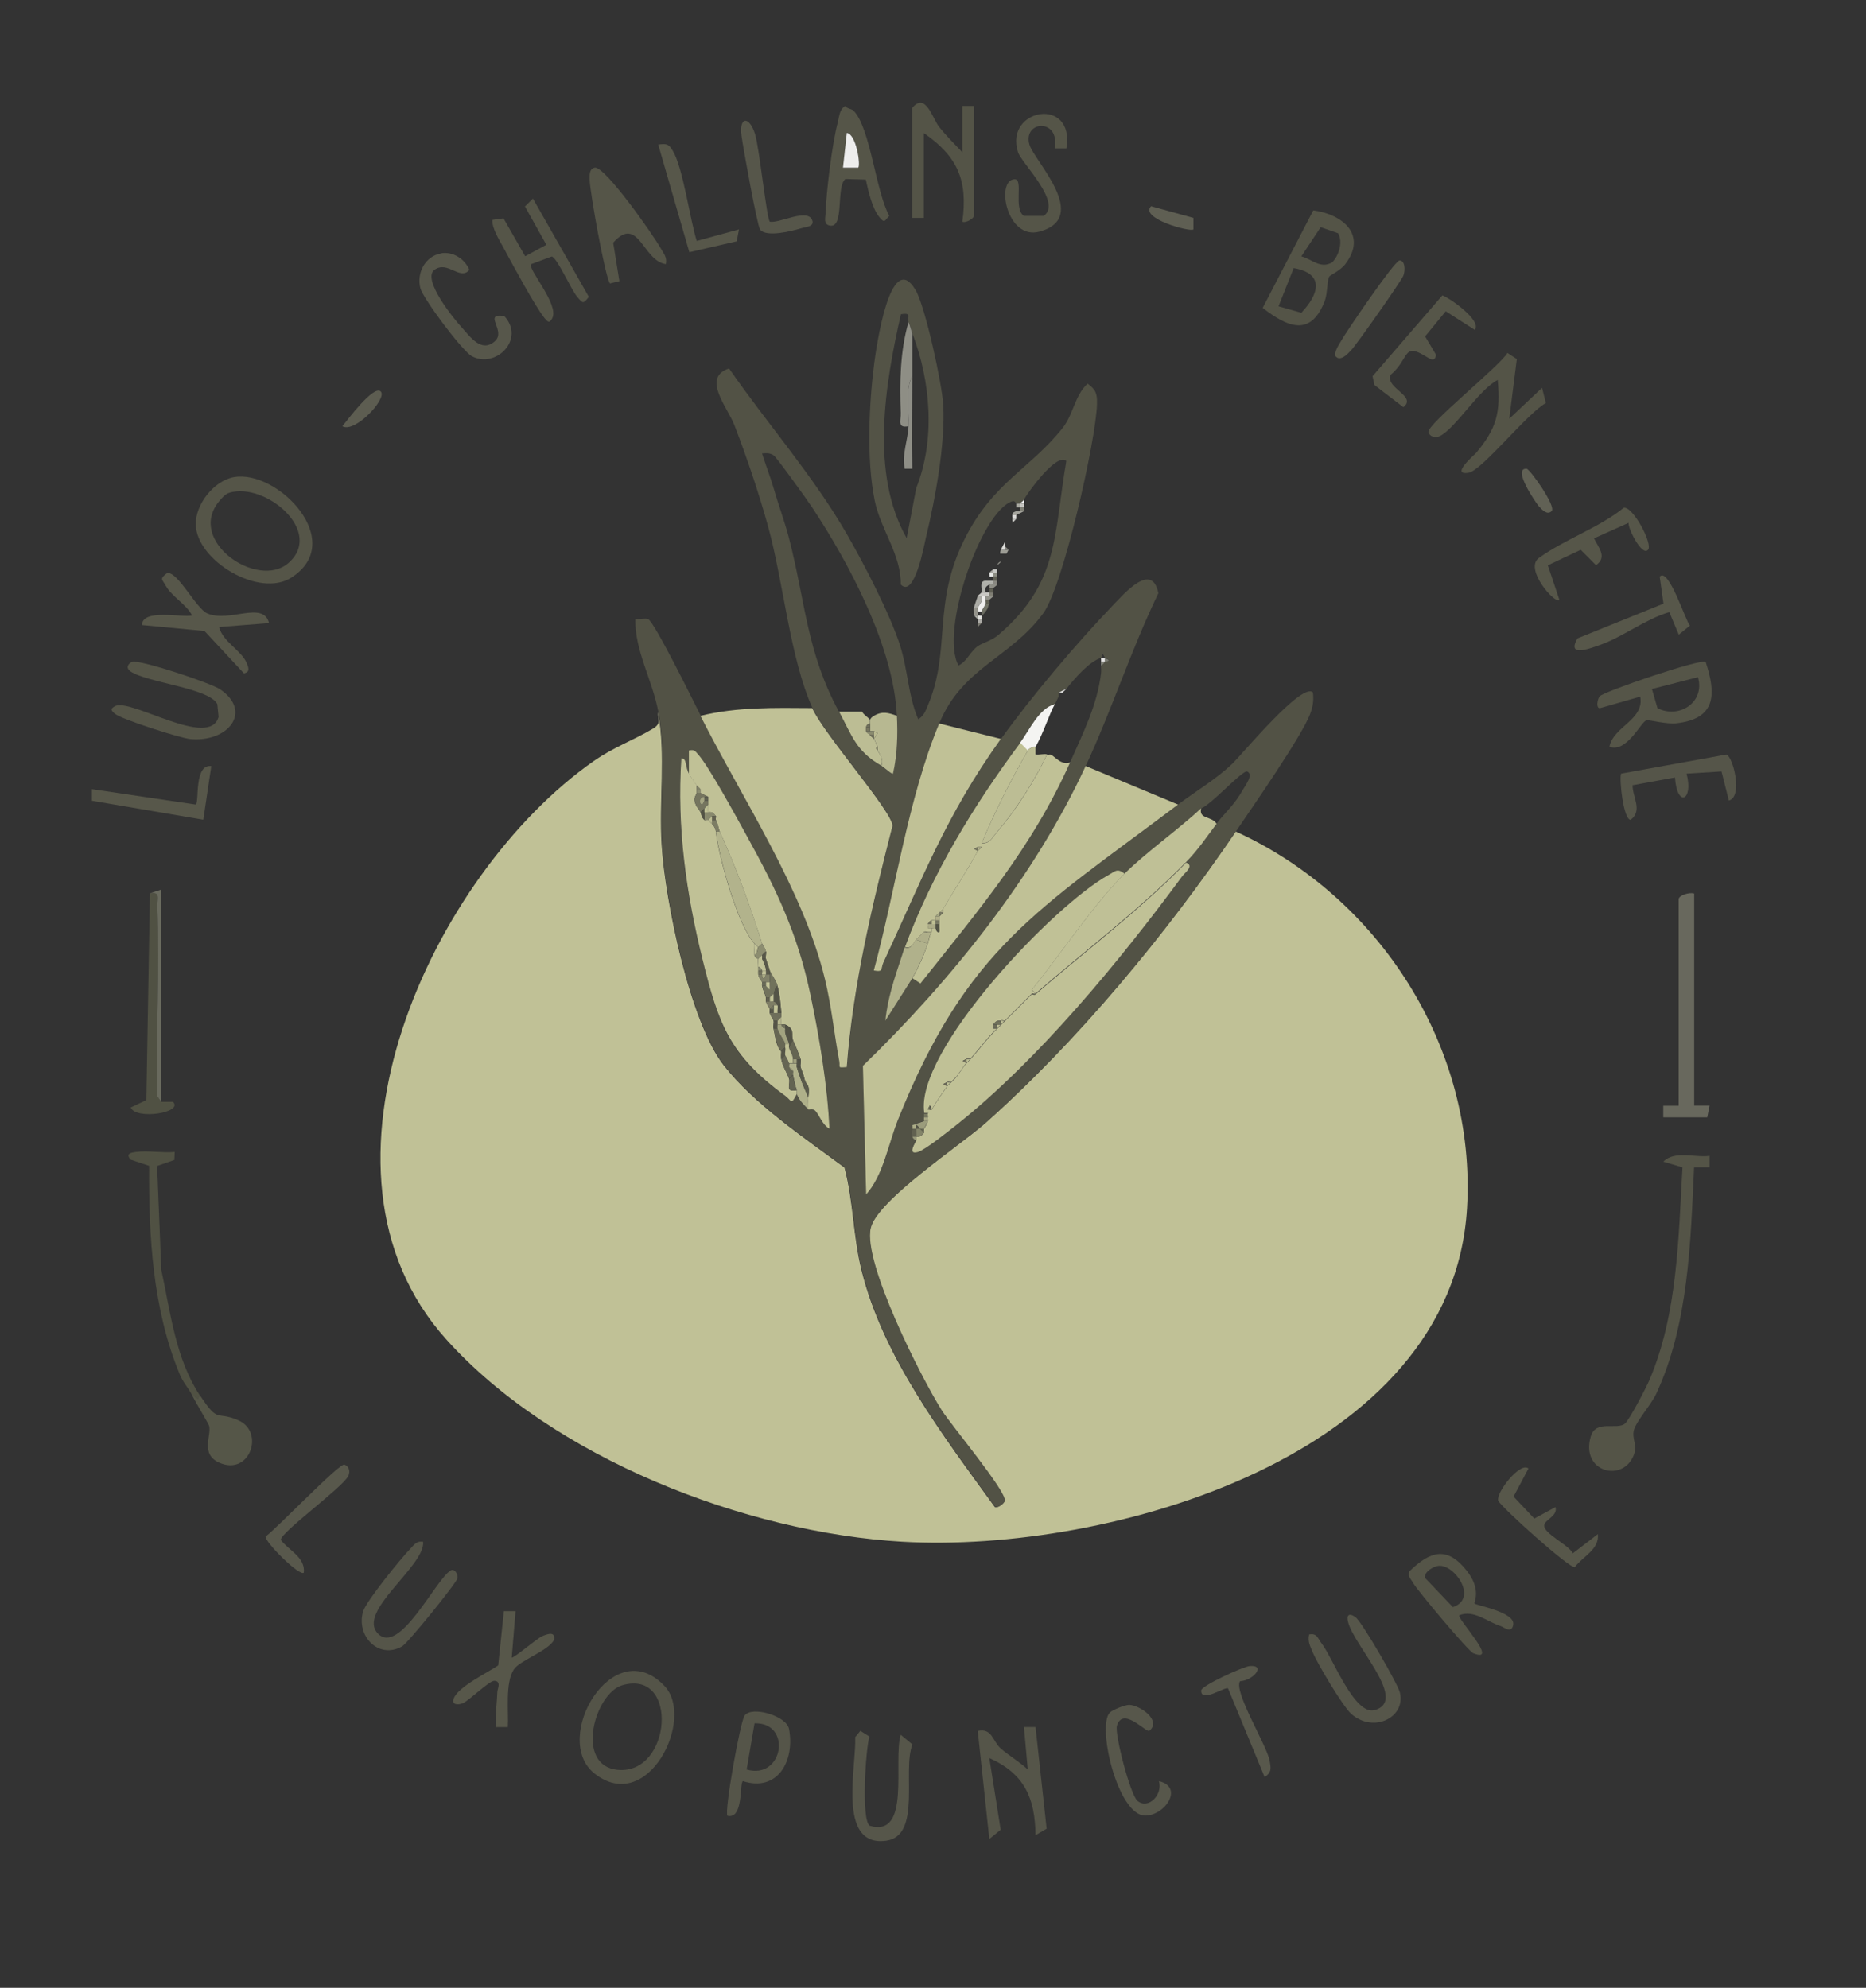 <?xml version="1.0" encoding="UTF-8"?>
<svg xmlns="http://www.w3.org/2000/svg" id="Calque_1" version="1.1" viewBox="0 0 161.17 171.66">
  <rect x="0" y="0" width="161.17" height="171.66" fill="#333333" stroke="none"/>
  <defs>
    <style>
      .st0 {
        fill: #555648;
      }

      .st1 {
        fill: #696a5e;
      }

      .st2 {
        fill: #616050;
      }

      .st3 {
        fill: #656552;
      }

      .st4 {
        fill: #e4e4e2;
      }

      .st5 {
        fill: #7a7b71;
      }

      .st6 {
        fill: #6e6f5a;
      }

      .st7 {
        fill: #b9ba90;
      }

      .st8 {
        fill: #5d5d51;
      }

      .st9 {
        fill: #666654;
      }

      .st10 {
        fill: #c6c7c3;
      }

      .st11 {
        fill: #a4a582;
      }

      .st12 {
        fill: #82836a;
      }

      .st13 {
        fill: #525345;
      }

      .st14 {
        fill: #676754;
      }

      .st15 {
        fill: #a8a7a1;
      }

      .st16 {
        fill: #8c8d70;
      }

      .st17 {
        fill: #8e8e85;
      }

      .st18 {
        fill: #616155;
      }

      .st19 {
        fill: #bec095;
      }

      .st20 {
        fill: #7b7a71;
      }

      .st21 {
        fill: #a5a59e;
      }

      .st22 {
        fill: #9d9d95;
      }

      .st23 {
        fill: #838469;
      }

      .st24 {
        fill: #565748;
      }

      .st25 {
        fill: #73725d;
      }

      .st26 {
        fill: #adaca7;
      }

      .st27 {
        fill: #a9a9a2;
      }

      .st28 {
        fill: #808068;
      }

      .st29 {
        fill: #e7e8e6;
      }

      .st30 {
        fill: #505143;
      }

      .st31 {
        fill: #59594a;
      }

      .st32 {
        fill: #b2b38c;
      }

      .st33 {
        fill: #84856c;
      }

      .st34 {
        fill: #acac87;
      }

      .st35 {
        fill: #bbbd93;
      }

      .st36 {
        fill: #565648;
      }

      .st37 {
        fill: #58584c;
      }

      .st38 {
        fill: #636352;
      }

      .st39 {
        fill: #c0c196;
      }

      .st40 {
        fill: #686955;
      }

      .st41 {
        fill: #555548;
      }

      .st42 {
        fill: #bebf93;
      }

      .st43 {
        fill: #71725c;
      }

      .st44 {
        fill: #7c7c64;
      }

      .st45 {
        fill: #bbbc92;
      }

      .st46 {
        fill: #535346;
      }

      .st47 {
        fill: #afb08a;
      }

      .st48 {
        fill: #7e7d65;
      }

      .st49 {
        fill: #606151;
      }

      .st50 {
        fill: #797a62;
      }

      .st51 {
        fill: #8e8e86;
      }

      .st52 {
        fill: #b0b1ab;
      }

      .st53 {
        fill: #808177;
      }

      .st54 {
        fill: #74755f;
      }

      .st55 {
        fill: #61604f;
      }

      .st56 {
        fill: #ddddda;
      }

      .st57 {
        fill: #56564a;
      }

      .st58 {
        fill: #7c7d64;
      }

      .st59 {
        fill: #c0c197;
      }

      .st60 {
        fill: #b8b990;
      }

      .st61 {
        fill: #aaab86;
      }

      .st62 {
        fill: #bfc096;
      }

      .st63 {
        fill: #bdbe95;
      }

      .st64 {
        fill: #bbbc93;
      }

      .st65 {
        fill: #696a60;
      }

      .st66 {
        fill: #93928a;
      }

      .st67 {
        fill: #a3a581;
      }

      .st68 {
        fill: #555549;
      }

      .st69 {
        fill: #525246;
      }

      .st70 {
        fill: #bcbd94;
      }

      .st71 {
        fill: #93938b;
      }

      .st72 {
        fill: #535345;
      }

      .st73 {
        fill: #8b8c70;
      }

      .st74 {
        fill: #acad85;
      }

      .st75 {
        fill: #646552;
      }

      .st76 {
        fill: #a7a784;
      }

      .st77 {
        fill: #606054;
      }

      .st78 {
        fill: #c8c7c3;
      }

      .st79 {
        fill: #74755e;
      }

      .st80 {
        fill: #bbbd92;
      }

      .st81 {
        fill: #525245;
      }

      .st82 {
        fill: #58584b;
      }

      .st83 {
        fill: #787961;
      }

      .st84 {
        fill: #6f6f5a;
      }

      .st85 {
        fill: #57574a;
      }

      .st86 {
        fill: #77765f;
      }

      .st87 {
        fill: #575749;
      }

      .st88 {
        fill: #88896d;
      }

      .st89 {
        fill: #f4f4f2;
      }

      .st90 {
        fill: #aead88;
      }

      .st91 {
        fill: #eeeeed;
      }

      .st92 {
        fill: #a6a683;
      }

      .st93 {
        fill: #5b5b4c;
      }

      .st94 {
        fill: #545447;
      }

      .st95 {
        fill: #686756;
      }

      .st96 {
        fill: #7f7e74;
      }

      .st97 {
        fill: #68685d;
      }

      .st98 {
        fill: #6e6e5a;
      }

      .st99 {
        fill: #dbdad8;
      }

      .st100 {
        fill: #888780;
      }

      .st101 {
        fill: #8a8b6f;
      }

      .st102 {
        fill: #ababa5;
      }

      .st103 {
        fill: #5f5f53;
      }

      .st104 {
        fill: #707165;
      }

      .st105 {
        fill: #616150;
      }

      .st106 {
        fill: #555447;
      }

      .st107 {
        fill: #979879;
      }

      .st108 {
        fill: #ededec;
      }

      .st109 {
        fill: #6b6c58;
      }

      .st110 {
        fill: #aeae89;
      }

      .st111 {
        fill: #545448;
      }

      .st112 {
        fill: #bfc095;
      }

      .st113 {
        fill: #696a57;
      }

      .st114 {
        fill: #666854;
      }

      .st115 {
        fill: #9d9d7c;
      }

      .st116 {
        fill: #7f7f75;
      }

      .st117 {
        fill: #75755f;
      }

      .st118 {
        fill: #aaaba4;
      }

      .st119 {
        fill: #ededed;
      }

      .st120 {
        fill: #b7b891;
      }

      .st121 {
        fill: #f0f0ee;
      }

      .st122 {
        fill: #5e5e53;
      }

      .st123 {
        fill: #c0c097;
      }

      .st124 {
        fill: #c4c4c0;
      }

      .st125 {
        fill: #a1a27f;
      }

      .st126 {
        fill: #b4b48d;
      }

      .st127 {
        fill: #babc92;
      }

      .st128 {
        fill: #767761;
      }

      .st129 {
        fill: #bcbb93;
      }

      .st130 {
        fill: #585849;
      }

      .st131 {
        fill: #b6b68e;
      }

      .st132 {
        fill: #b0b18b;
      }

      .st133 {
        fill: #c7c7c3;
      }

      .st134 {
        fill: #57574b;
      }

      .st135 {
        fill: #8b8c82;
      }

      .st136 {
        fill: #e0e0dd;
      }

      .st137 {
        fill: #bfc296;
      }

      .st138 {
        fill: #70715b;
      }

      .st139 {
        fill: #9b9c7c;
      }

      .st140 {
        fill: #565649;
      }
    </style>
  </defs>
  <path class="st39" d="M106.74,71.81c12.4,5.66,20.78,18.67,19.97,32.51-1.25,21.47-30.99,29.84-48.75,28.82-13.58-.78-30.22-7.23-39.43-17.49-13.13-14.62-1.17-40.19,12.74-49.92,1.76-1.23,3.47-1.81,5.15-2.82.71-.43.4-.76.41-1.43.7,3.75.07,7.67.32,11.51.3,4.79,2.44,15.24,5.34,18.98,2.63,3.38,7.02,6.32,10.45,8.86.77,2.89.73,5.87,1.47,8.86,1.85,7.5,7.06,14.3,11.52,20.46.29.1.78-.32.83-.51.2-.78-4.62-6.52-5.46-7.85-1.76-2.78-6.82-12.78-6.12-15.72.58-2.44,7.76-7.17,9.92-9.08,8.03-7.16,15.57-16.28,21.62-25.17Z"></path>
  <path class="st81" d="M81.13,62.48c-2.7,6.47-3.81,14.54-5.65,21.33.87.16.59-.17.82-.66,3.32-7.12,5.42-12.74,10.16-19.34,2.63-3.66,6.51-8.25,9.64-11.51.99-1.03,3.4-3.84,3.95-1.07-2.34,4.84-4.01,10.05-6.27,14.91-4.46,9.63-11.67,18.54-19.24,25.89l.28,11.11c1.47-1.62,1.92-4.36,2.74-6.42,5.93-14.87,12.14-18.16,24.2-27.25,1.51-1.14,3.23-2.14,4.66-3.5.8-.75,6.06-7.13,6.98-6.17.08.69,0,1.25-.26,1.91-.76,1.94-4.97,8-6.39,10.09-6.05,8.89-13.59,18.02-21.62,25.17-2.15,1.92-9.34,6.64-9.92,9.08-.7,2.94,4.36,12.94,6.12,15.72.84,1.33,5.66,7.07,5.46,7.85-.05.18-.54.6-.83.51-4.46-6.15-9.67-12.95-11.52-20.46-.74-2.99-.71-5.97-1.47-8.86-3.43-2.54-7.83-5.48-10.45-8.86-2.91-3.74-5.04-14.18-5.34-18.98-.24-3.85.38-7.76-.32-11.51-.52-2.77-2.02-5.21-1.99-8,.35.05.81-.1,1.1,0,.52.17,3.99,7.23,4.55,8.34,3.62,7.14,8.89,15.05,10.75,22.73.57,2.35.79,4.74,1.24,7.1.1.54-.22.57.65.5.54-7.08,2.2-14,3.95-20.84-.03-1.23-5.9-7.86-6.94-10.16-1.93-4.26-2.51-10.91-3.83-15.67-.78-2.84-1.85-6-2.91-8.75-.59-1.54-2.86-4.1-.46-4.89,3.32,4.79,7.33,9.33,10.24,14.42,1.45,2.53,3.64,6.75,4.52,9.47.7,2.18.7,4.36,1.58,6.41.49-.32.61-.68.82-1.17,2.05-4.82.35-8.79,3.21-14.45,2.47-4.88,5.62-5.99,8.44-9.54.94-1.19,1.04-2.8,2.16-3.83.74.55.83.89.81,1.77-.08,3.09-2.93,15.73-4.64,18.06-2.84,3.88-6.96,4.65-8.98,9.5ZM66.82,42.15c.41,1.45.96,2.9,1.33,4.33,1.43,5.54,1.51,9.8,4.32,15,1.12,2.07,1.45,3.41,3.66,4.67.25.14.91.76.99.67.38-1.65.41-3.32.34-5-.25-5.9-4.13-13.22-7.38-18.1-.39-.59-3.02-4.25-3.26-4.4-.33-.22-.64-.19-1-.16.31,1,.71,1.99,1,3ZM84.45,55.81c.38-.29,1.19-.46,1.82-1.01,5.24-4.51,4.72-8.57,5.83-14.99-.84-.74-3.28,2.66-3.66,3.33-.07.12-.29.22-.33.33-.11-.01-.22.02-.33,0-.02,0-.12-.26-.35-.18-2.7.87-6.28,11.26-4.64,14.18.76-.38.94-1.12,1.66-1.67ZM95.1,56.81c-1.04.33-2.28,1.78-2.99,2.67l-.67.33v.33c-.11.2-.19.42-.33.67-1.38.37-2.18,2.24-2.99,3.33-4.03,5.42-7.63,11.3-9.98,17.67-.02.06-.22.67-.3.92-.58,1.73-1.18,3.57-1.36,5.41l2.33-3.67.69.45c4.96-6.25,9.67-11.74,12.94-19.12,1.11-2.5,2.34-4.95,2.66-7.67.03-.22-.01-.45,0-.67.14-.09.25-.2.33-.33.02-.03.32-.01.33-.16l-.33-.17-.17-.32c-.08,0-.1.3-.16.32ZM59.5,66.81c-.36-.62-.16-1.31-.66-1.33-.4,6.02.38,11.53,1.82,17.34s2.32,8.3,7.16,11.82c.58.42.47.84.99-.16.24.62.57.9,1,1.33.04.04.4-.08.57.08.38.36.63,1.26,1.26,1.58-.17-3.73-.86-7.94-1.66-11.67-1.09-5.15-2.91-8.98-5.44-13.55-.82-1.47-3.34-6.11-4.23-7.09-.27-.3-.33-.46-.81-.35v2ZM103.75,69.81c-2.01,1.86-4.75,3.78-6.65,5.67-.63-.52-.84-.18-1.37.11-4.73,2.59-16.76,15.21-15.93,20.55.02.11-.01.22,0,.33v.33l-1,.33c-.01.11.02.22,0,.33-.03.17-.03.51,0,.67s.18.29.33.33c0,.1-.86,1.32.16,1,.65-.2,2.65-1.8,3.32-2.34,7.11-5.65,14.09-14.16,19.49-21.47.21-.29,1.1-.91.31-1.19,1.16-1.19,1.7-2.08,2.66-3.33.74-.96,1.58-1.66,2.26-2.9.2-.36.97-1.33.4-1.6-.39-.19-3.17,2.94-3.99,3.17Z"></path>
  <path class="st39" d="M70.15,61.15c1.04,2.29,6.91,8.92,6.94,10.16-1.75,6.85-3.42,13.77-3.95,20.84-.87.07-.55.04-.65-.5-.44-2.37-.67-4.75-1.24-7.1-1.86-7.68-7.13-15.58-10.75-22.73,3.15-.78,6.42-.69,9.65-.67Z"></path>
  <path class="st39" d="M101.75,69.48c-12.06,9.09-18.27,12.39-24.2,27.25-.82,2.06-1.27,4.8-2.74,6.42l-.28-11.11c7.57-7.34,14.78-16.26,19.24-25.89l7.98,3.33Z"></path>
  <path class="st46" d="M77.8,50.48c.04-2.58-1.74-4.75-2.25-7.25-.72-3.55-.5-8.28-.04-11.88.16-1.2,1.37-9.96,3.56-6.32.84,1.39,2.3,8.14,2.4,9.93.19,3.39-.7,8.18-1.51,11.52-.13.55-.97,5.22-2.16,4ZM78.47,27.81c-.16-.35.37-.85-.66-.67-1.36,6-2.67,13.77.5,19.33l.83-4.33c1.67-4.2,1.24-9.21-.33-13.33-.12-.32-.17-.64-.33-1Z"></path>
  <path class="st39" d="M86.45,63.81c-4.74,6.59-6.84,12.21-10.16,19.34-.23.5.05.83-.82.66,1.85-6.79,2.95-14.86,5.65-21.33l5.32,1.33Z"></path>
  <path class="st94" d="M147.66,99.81v1s-1.34,0-1.34,0c-.3,6.52-.48,13.56-3.27,19.56-.4.87-1.73,2.39-1.92,3.1-.22.8.35,1.31-.04,2.24-.97,2.35-4.6,1.39-3.69-1.67.44-1.48,2.28-.51,2.96-1.11.39-.35,1.84-3.12,2.12-3.79,2.42-5.7,2.49-12.24,2.84-18.33l-1.66-.49c1-.99,2.73-.33,3.99-.5Z"></path>
  <path class="st41" d="M20.17,41.21c3.79-.72,9.88,5.57,4.98,8.68-2.76,1.76-8.17-1.46-8.24-4.59-.04-1.74,1.55-3.76,3.26-4.09ZM19.82,42.55c-.37.11-.66.46-.91.76-2.8,3.43,3.34,7.6,5.98,5.33,3.15-2.71-1.95-7.02-5.08-6.09Z"></path>
  <path class="st97" d="M146.33,77.15v18.33h1.33s-.2,1.01-.2,1.01h-3.8s0-1,0-1h1.33v-17.83c0-.35.94-.63,1.33-.5Z"></path>
  <path class="st94" d="M114.81,23.89c-.2.34-.13,1.41-.39,2.11-1.22,3.14-3.23,2.24-5.36.59l4.37-8.42c2.54.33,4.67,2.12,2.78,4.62-.43.58-1.32.96-1.4,1.1ZM112.4,22.14c.91.24,1.66,1.12,2.67.51.58-.58.94-1.79.5-2.51l-1.5-.52-1.67,2.52ZM110.43,26.45l1.97.56c1.52-1.6,2.04-3.38-.66-3.86l-1.31,3.3Z"></path>
  <path class="st94" d="M130.37,36.15l2.82-2.66.33,1.32c-1.5.77-5.52,5.81-6.65,6.01-1.69.29.53-1.59.63-1.71,1.76-2.12,2.12-3.44,1.86-6.3-1.62.83-3.62,4.14-4.98,4.84-.45.23-.93.02-1-.34-.13-.66,6.13-5.67,6.82-6.83l.81.53-.65,5.13Z"></path>
  <path class="st94" d="M78.8,9.31c1.16-1.38,1.73.92,2.33,1.67s1.35,1.5,1.99,2.17v-4s1,0,1,0v9.5c0,.2-.69.64-1,.5.49-3.58-.41-5.64-3.33-7.66v7.33h-1v-9.5Z"></path>
  <path class="st111" d="M57.39,145.59c2.69,2.83-1.44,11.21-6.05,7.56-3.77-3,1.61-12.23,6.05-7.56ZM53.76,145.53c-2.41.7-4.13,6.96-.41,7.31,4.67.44,5.31-8.73.41-7.31Z"></path>
  <path class="st41" d="M147.32,57.16c.91,2.75.94,4.91-2.52,5.3-.93.1-2.3-.32-2.6-.25-.46.11-1.69,2.84-3.19,2.28.34-1.77,3.03-2.31,2.66-4.33l-3.49,1c-.32,0-.24-.71-.02-1.02.28-.4,8.78-3.29,9.15-2.98ZM146.66,58.48l-3.98,1.02.48,1.66c1.85.93,4.12-.48,3.5-2.67Z"></path>
  <path class="st41" d="M57.51,22.81c-2-.28-2.36-4.3-4.55-1.85l.54,3.32-.82.2c-.42-.59-1.72-7.86-1.75-8.94-.01-.39-.05-.96.43-1.06.87-.19,5.13,5.92,5.7,6.95.25.46.58.77.45,1.38Z"></path>
  <path class="st68" d="M89.44,149.14l.96,8.78-.96.56c-.04-3.23-.97-5.31-3.99-6.66l.98,6.19-.98.8-1-9.33c1.24-.28,1.28.89,1.98,1.51s1.63,1.15,2.34,1.82l-.33-3.67h1Z"></path>
  <path class="st41" d="M45.87,22.82c-.3.42,2.45,3.49,1.83,4.66-.25.47-.38.33-.66,0-.8-.98-2.84-4.76-3.56-6.1-.35-.65-1-1.66-.95-2.39l.96-.13,1.87,3.27,1.83-.99-1.85-3.31.69-.68,4.83,8.49c-.49.61-.51.59-1,0-.54-.63-1.72-3.35-2.2-3.49l-1.78.66Z"></path>
  <path class="st41" d="M11.45,57.15c.71-.17,6.78,1.83,7.58,2.39,2.82,1.94.64,4.6-2.61,4.28-.89-.09-5.91-1.7-6.48-2.17-.34-.28-.46-.43,0-.67,1.36-.71,8.16,3.74,8.94.93l-.11-1.1c-.68-1.39-6.1-1.86-7.5-2.83-.49-.34-.12-.76.18-.83Z"></path>
  <path class="st41" d="M127.37,138.48c.11.16,3.52.73,3.33,1.83-.14.8-.79.21-1.1.11-1.17-.38-2.31-1.43-3.56-.93-.22.28,3.54,4.21,1.21,3.28-.41-.16-4.87-5.46-5.22-6.11-.17-.32-.45-.47-.3-.96,1.8-1.76,3.27-2.21,4.97-.04,1.29,1.65.58,2.7.66,2.83ZM124.26,135.22c-.41.03-1.28.51-1.18,1.04l2.41,2.53c2.19-.75.17-3.69-1.23-3.57Z"></path>
  <path class="st41" d="M73.73,9.57c1.44,1.45,1.93,7.05,3.08,9.07-.4.39-.37.69-.82.16-.65-.75-1-2.31-1.21-3.29l-1.76-.05c-.84.65-.05,4.29-1.36,4.02-.55-.11-.37-.66-.36-.99.07-1.95.57-6.1,1.07-7.96.13-.5.12-1.05.62-1.37.19.24.57.23.75.41ZM74.14,14.48c.22-.21-.18-2.9-.99-3l-.33,3h1.33Z"></path>
  <path class="st85" d="M23.24,53.81l-4.32.34c.34,1.3,1.93,2.01,2.39,3.11.17.41.3.78-.24.89l-3.41-3.66-5.4-.51c.03-1.45,3.49-.62,4.33-.83-.53-1.01-1.71-1.58-2.27-2.56-.33-.59-.56-.59.11-1.1.94-.16,2.5,3.08,3.49,3.49,1.92.81,4.84-1.14,5.32.84Z"></path>
  <path class="st41" d="M92.1,12.81h-.99c.44-2.65-2.77-2.39-2.2-.33.39,1.39,5.33,6.3.88,7.52-2.84.78-3.81-4.44-2.17-4.52.83-.04-.13,2.53.82,3.17h1.7c1.65-1.15-1.9-4.54-2.21-5.5-1.22-3.79,4.93-4.87,4.18-.35Z"></path>
  <path class="st57" d="M113.07,141.15c.69-.15.76.36,1.07.76.99,1.26,2.83,6.25,4.59,5.77,3.14-.87-2.48-6.2-2.34-8.02.1-.37.44-.17.68-.01.54.37,3.65,5.74,3.84,6.51.53,2.15-2.27,3.55-4.2,1.85-.71-.63-2.94-4.36-3.33-5.33-.21-.52-.45-.89-.31-1.52Z"></path>
  <path class="st57" d="M77.8,149.81l1.01.84c-.9,2.19.83,7.91-2.29,8.31-4.28.56-2.51-6.54-2.66-8.94l.45-.55.78.49c-.32,1.1-.71,7.17.02,7.7,3.62,1.07,1.99-5.59,2.69-7.86Z"></path>
  <path class="st68" d="M36.55,133.15c.16,2.12-5.76,6.02-3.91,7.92s4.91-4.52,6.24-5.42c.36-.27.69.28.64.63-.05.38-4.28,5.6-4.78,5.89-2.05,1.18-4.02-.92-3.37-3.03.27-.88,3.22-4.51,4.01-5.33.35-.36.59-.78,1.17-.66Z"></path>
  <path class="st134" d="M38.12,21.87c1.03-.16,2.04.51,2.42,1.44-.81.95-1.85-.82-3-.02s1.66,4.25,2.36,5.01,1.66,2.19,2.83,1.18c1.05-.91-1.11-2.48.83-2.18,1.83,1.98-.71,4.55-2.79,3.47-.84-.44-4.22-4.98-4.46-5.87-.35-1.31.41-2.8,1.82-3.02Z"></path>
  <path class="st85" d="M44.53,139.14l-.33,4c.1.13,2.22-1.68,2.64-1.85s1.16-.47,1.01.35c-.62,1-2.95,1.74-3.47,2.53-.76,1.16-.44,3.62-.52,4.98h-1c-.1-1.03.06-2.06.1-3.08,0-.18.37-.9-.27-.92-.44-.01-2.17,1.71-2.72,1.94-.4.16-1.02.16-.77-.44.41-1.01,2.91-2.2,3.83-2.83l.49-4.68h1Z"></path>
  <path class="st68" d="M64.16,153.81c-.3.26.07,3.3-1.33,3-.29-.33,1.1-8.15,1.49-8.67.63-.84,3.62.04,3.83,1.17.52,2.73-.97,5.48-3.99,4.5ZM64.49,152.81c3.17.92,3.95-4.08.68-3.99l-.68,3.99Z"></path>
  <path class="st30" d="M16.59,120.48c-.25-.52-.76-1.06-1.06-1.78-2.35-5.67-2.69-11.94-2.65-18.02l-1.61-.54c-.42-.51,0-.6.49-.66,1.04-.13,2.26.1,3.33,0l-.03.69-1.49.52.36,8.96c.8,3.69,1.22,7.64,3.32,10.84l-.16.32-.5-.32Z"></path>
  <path class="st140" d="M142.34,47.48c-.51.6-1.76-1.87-1.67-2.33l-2.99,1.34c.37.79,1.18,1.61.17,2.32l-1.32-1.33-2.84,1.34,1,2.99c-.36.41-3.07-2.68-1.78-3.62,2.22-1.61,5.16-2.59,7.34-4.34.8-.13,2.52,3.13,2.1,3.62Z"></path>
  <path class="st140" d="M127.37,28.48l-2.5-1.6-1.78,2.17.95,1.6c-.11.58-.4.43-.82.17-2.11-1.31-1.41.12-3.13,1.57-.42,1.15,2.33,1.83,1.12,2.77l-2.5-1.91-.16-.76,6.03-6.98c.66.23,3.47,2.22,2.79,2.98Z"></path>
  <path class="st68" d="M149.33,69.15l-.64-2.53-3.02.19c.63,2.31-.82,3-1,.33l-3.66.67c-.02,1.02.9,2.18-.17,2.99-.61,0-.99-3.39-.83-3.99l9.1-1.65c.59.19,1.45,3.68.21,3.97Z"></path>
  <path class="st134" d="M100.09,153.81c2.18.51.56,2.96-1.17,2.98-2.37.02-4.19-7.71-3.07-8.89.22-.23,1.33-.68,1.69-.67.91.03,2.83,1.34,1.72,2.25-.37.07-2.28-2.11-2.79-.45-.21.69,1.15,5.97,1.78,6.49.94.77,2.19-.54,1.85-1.7Z"></path>
  <path class="st85" d="M132.02,126.81l-1.29,2.43,1.79,1.9,1.83-.99c.22.75-.89,1.08-.97,1.54-.13.72,2.09,1.69,2.47,2.45l2.16-1.66c.15,1.32-1.3,1.93-1.99,2.85-.41.19-6.52-5.32-6.62-5.75-.18-.72,1.93-3.39,2.62-2.76Z"></path>
  <path class="st30" d="M12.93,77.15c1.01-.19.64.51.67,1.15.21,5.44-.15,10.92,0,16.37l.34.48h1c.94.94-3.21,1.59-3.65.49l1.35-.64.31-17.85Z"></path>
  <path class="st0" d="M17.26,120.48c1.66,2.52,1.37,1.32,3.32,2.17,2.31,1,1,4.85-1.65,3.66-1.66-.75-.64-2.37-.87-3.18-.07-.23-1.14-1.97-1.47-2.65l.5.32.16-.32Z"></path>
  <path class="st85" d="M145,54.81l-.82-1.95c-2.1.62-4.06,2.18-6.07,2.87-.88.3-2.81,1.04-1.86-.6l7.43-3-.33-2.33c.78-.88,2.27,3.95,2.62,4.22l-.96.78Z"></path>
  <path class="st85" d="M18.25,66.15l-.69,4.64-9.62-1.64v-1s8.98,1.33,8.98,1.33c.29-.28-.16-3.53,1.34-3.32Z"></path>
  <path class="st85" d="M60.17,20.81l3.66-1-.2,1.03-4.09.94-2.69-9.3c.73-.08.89-.08,1.27.56.89,1.51,1.46,5.88,2.06,7.77Z"></path>
  <path class="st57" d="M66.49,19.15c.82.16,3.21-1.18,3.65-.16.26.6-.57.61-.93.72-.83.25-3.03.81-3.56.11-.25-.33-1.46-7.04-1.6-8.07-.24-1.68.66-1.78,1.17-.16.36,1.15,1,7.29,1.27,7.56Z"></path>
  <path class="st37" d="M107.11,145.18c-.61.85,2.33,5.58,2.55,6.87.12.67.19.99-.43,1.42l-3.16-7.66c-.22-.2-2.37,1.3-2.32.17.02-.41,3.67-2.08,4.22-2.11,1.42-.08.23,1.28-.86,1.31Z"></path>
  <path class="st37" d="M26.24,135.81c-.34.37-3.38-2.65-3.3-3.12.92-.66,6.34-6.31,6.79-6.21.36.08.58.55.34,1-.52,1.01-5.82,4.84-5.82,5.5.68.91,2.14,1.5,1.99,2.83Z"></path>
  <path class="st82" d="M115.39,30.81c-.27-.27.28-1.08.45-1.38.41-.74,4.61-6.92,5.04-6.94.45-.02.53.79.33,1.32-.2.49-4.06,5.98-4.53,6.46-.29.31-.89.94-1.28.54Z"></path>
  <path class="st1" d="M12.93,77.15l1-.33v18.33s-.34-.48-.34-.48c-.14-5.44.22-10.93,0-16.37-.03-.64.34-1.34-.67-1.15Z"></path>
  <path class="st18" d="M134.02,44.14c-.37.36-.8-.08-1.1-.41-.22-.24-2.36-3.33-1.06-3.25.27.02,2.58,3.25,2.16,3.66Z"></path>
  <path class="st103" d="M103.08,18.82v.99c-.25.26-4.68-.95-3.66-2l3.66,1.01Z"></path>
  <path class="st8" d="M32.89,33.81c.58.61-2.25,3.63-3.32,3,.39-.48,2.73-3.62,3.32-3Z"></path>
  <path class="st39" d="M59.5,66.81c.16.28.46.67.67,1v.33c-.01.11.01.22,0,.33-.02.18-.24.35-.17.71.09.45.32.63.51.96.1.18.02.36.33.67.05.05.23-.05.33,0s.21.26.33.33c.02.09.29.25.33.67.22,2.06,1.85,8.08,3.33,9.67.04.32-.05.7,0,1,.03.16.17.29.33.33-.05.17.02.45,0,.67,0,.11,0,.23,0,.33s-.01.23,0,.33c.04.33.31.56.33.67s-.02.23,0,.33c.08.38.26.7.33,1,.03.11-.03.23,0,.33.08.31.3.53.33.67.03.1-.03.23,0,.33.08.29.3.53.33.67.05.19-.05.47,0,.67.15.66.19,1.49.67,2-.02.19-.03.49,0,.67.1.57.49,1.16.67,1.67.17.47-.42,1.21.67,1,.04.1-.04.24,0,.33-.52,1-.41.59-.99.16-4.84-3.53-5.77-6.2-7.16-11.82s-2.22-11.32-1.82-17.34c.51.02.3.71.66,1.33Z"></path>
  <path class="st39" d="M102.42,74.48c.79.27-.1.9-.31,1.19-5.39,7.31-12.38,15.82-19.49,21.47-.67.53-2.68,2.14-3.32,2.34-1.02.32-.17-.9-.16-1,0-.11-.02-.23,0-.33.38.05.46-.09.67-.33.05-.06-.05-.24,0-.33.13-.24.23-.35.33-.67.04-.1-.04-.24,0-.33.04-.09-.04-.24,0-.33s-.04-.24,0-.33c.02-.05.31.05.33,0,.39-.67.88-1.36,1.33-2,.07-.11.23-.23.33-.33.12-.1.22-.22.33-.33.35-.36.65-.95,1-1.33.1-.12.23-.22.33-.33.67-.75,1.31-1.6,2-2.33.11-.11.22-.22.33-.33s.22-.22.33-.33.22-.22.33-.33c.12-.09.21-.24.33-.33s.21-.23.33-.33.22-.23.33-.33.23-.22.33-.33.24-.21.33-.33.24-.21.33-.33c.09-.11.23-.2.33-.33.06-.05.27.06.33,0,4.14-3.6,9.04-7.3,12.97-11.33Z"></path>
  <path class="st39" d="M59.5,66.81v-2c.49-.11.54.05.81.35.9.98,3.42,5.62,4.23,7.09,2.53,4.57,4.35,8.4,5.44,13.55.79,3.73,1.49,7.94,1.66,11.67-.63-.32-.88-1.23-1.26-1.58-.17-.16-.53-.04-.57-.08.03-.33-.04-.68,0-1,.18-1.35-.16-.92-.33-1.67-.1-.45-.26-.72-.33-1-.05-.19.06-.49,0-.67-.23-.69-.4-1.05-.67-1.67-.2-.47.24-.92-.67-1.33-.09-.04-.23.03-.33,0-.03-.2.01-.45,0-.67,0-.11.01-.22,0-.33-.09-.88-.11-1.44-.33-2.33-.13-.52-.57-1-.67-1.33-.1-.35-.23-.67-.33-1-.06-.18.06-.49,0-.67-.1-.33-.29-.55-.33-.67-1.09-3.4-2.19-6.43-3.66-9.67-.1-.22-.12-.56-.33-1-.05-.1.05-.27,0-.33-.21-.25-.29-.38-.67-.33v-.67c0-.11.02-.23,0-.33s.01-.22,0-.33l-.67-.33v-.33c-.08-.13-.26-.22-.33-.33-.21-.33-.5-.72-.67-1Z"></path>
  <path class="st39" d="M97.1,75.48c-2.66,2.64-5.52,6.98-7.98,10-.05.07.05.27,0,.33-.13.11-.23.24-.33.33-.12.1-.21.23-.33.33s-.21.23-.33.33-.22.23-.33.33-.22.23-.33.33-.22.22-.33.33-.22.22-.33.33c-.07.05-.25-.05-.33,0-.14.09-.35-.13-.67.33-.04.06.03.22,0,.33v.33c-.69.73-1.33,1.58-2,2.33h-.33l-.33.17.33.17c-.34.39-.65.97-1,1.33-.12.1-.22.22-.33.33-.06.05-.25-.05-.33,0l-.33.17.33.17c-.45.64-.94,1.33-1.33,2l-.17-.33-.17.33c-.04.09.04.24,0,.33h-.33c-.83-5.34,11.2-17.96,15.93-20.55.53-.29.74-.63,1.37-.11Z"></path>
  <path class="st39" d="M92.44,65.81c-3.27,7.37-7.98,12.87-12.94,19.12l-.69-.45c.54-1.01.97-1.9,1.33-3,.11-.33.13-.7.33-1v-.33c.1.02.23-.03.33,0,.06.02.06.43.33.33.02-.22-.02-.45,0-.67.01-.11-.01-.22,0-.33s-.02-.23,0-.33l.33-.33v-.33c.98-1.68,2.07-3.29,2.99-5,.06-.11.26-.2.33-.33v-.33c.74.02.89-.45,1.27-.89,1.67-1.94,3.29-4.45,4.38-6.77.1.03.23-.03.33,0,.3.1.89.95,1.66.67Z"></path>
  <path class="st62" d="M103.75,69.81c-.24.95.9.64,1.33,1.33-.96,1.25-1.5,2.14-2.66,3.33-3.94,4.04-8.83,7.73-12.97,11.33l-.33-.33c2.46-3.02,5.32-7.36,7.98-10,1.9-1.88,4.64-3.81,6.65-5.67Z"></path>
  <path class="st112" d="M88.78,64.81c-1.4,2.41-2.86,5.3-3.99,8v.33h-.33l-.33.17.33.17c-.93,1.71-2.01,3.32-2.99,5-.07.12-.27.21-.33.33-.05.09-.27.18-.33.33-.03.08.02.21,0,.33-.11.03-.27-.04-.33,0-.18.12-.19.03-.33.33-.04.09.03.23,0,.33v.33c-.1.03-.24-.04-.33,0l-.33.33c-.12.1-.22.23-.33.33-.3.27-.33.84-1,.67,2.35-6.37,5.95-12.25,9.98-17.67l.67.67Z"></path>
  <path class="st120" d="M77.47,61.81c.07,1.68.04,3.35-.34,5-.09.09-.75-.53-.99-.67.18-.64-.11-.88-.33-1.33v-.33c-.13-.21-.2-.47-.33-.67l.33-.5-.33-.17h-.33v-.33c0-.11-.01-.22,0-.33.01-.12-.03-.27,0-.33.09-.17.17-.24.33-.33.73-.43,1.24-.27,2,0Z"></path>
  <path class="st132" d="M80.13,81.48c-.36,1.1-.79,1.99-1.33,3l-2.33,3.67c.17-1.83.78-3.68,1.36-5.41.09-.26.28-.86.3-.92.67.18.69-.39,1-.67l1,.33Z"></path>
  <path class="st70" d="M74.47,61.48c.12.23.48.45.67.67-.03.07.01.21,0,.33-.17.03-.32.15-.33.33,0,.11-.02.26,0,.33.06.18.29.26.33.33.06.12.25.21.33.33.14.2.2.46.33.67-.26.18-.06.21,0,.33.22.45.52.69.33,1.33-2.21-1.26-2.54-2.6-3.66-4.67h2Z"></path>
  <path class="st89" d="M91.11,60.81c-.46.8-1.02,2.58-1.66,3.67-.02.03-.48.01-.67.33l-.67-.67c.81-1.09,1.62-2.97,2.99-3.33Z"></path>
  <path class="st47" d="M68.82,91.81c.02.11-.02.23,0,.33.07.28.23.68.33,1,.18.56.46,1.11.67,1.67-.04.32.03.67,0,1-.42-.44-.76-.72-1-1.33-.04-.1.04-.24,0-.33-.15-.4-.22-.91-.33-1.33-.03-.11.03-.23,0-.33-.05-.15-.19-.27-.33-.33-.03-.11.03-.24,0-.33h.67Z"></path>
  <path class="st139" d="M79.8,96.81h.33c-.11.32-.21.43-.33.67h-.33c-.11-.11-.19-.25-.33-.33h-.33l1-.33Z"></path>
  <path class="st105" d="M79.13,98.15h-.33c-.03-.16-.03-.49,0-.67h.33c-.02.22.03.46,0,.67Z"></path>
  <path class="st121" d="M92.11,59.48c-.1.12-.26.22-.33.33h-.33l.67-.33Z"></path>
  <path class="st119" d="M88.45,43.48h-.33c.04-.11.27-.22.33-.33v.33Z"></path>
  <path class="st27" d="M88.11,43.81h-.33v-.33c.11.02.22-.01.33,0-.03.1.03.23,0,.33Z"></path>
  <path class="st79" d="M80.13,96.48h-.33c-.01-.11.02-.23,0-.33h.33c-.04.09.04.24,0,.33Z"></path>
  <path class="st92" d="M80.13,96.81h-.33v-.33h.33c-.04.09.04.23,0,.33Z"></path>
  <path class="st61" d="M79.13,97.48h-.33c.02-.11-.01-.22,0-.33h.33v.33Z"></path>
  <path class="st107" d="M79.13,98.48c-.16-.05-.3-.18-.33-.33h.33c-.02.11,0,.22,0,.33Z"></path>
  <path class="st53" d="M95.1,57.48c0-.11-.02-.23,0-.33h.33c-.09.14-.2.25-.33.33Z"></path>
  <path class="st5" d="M95.43,57.15v-.33l.33.17c0,.15-.31.14-.33.16Z"></path>
  <path class="st17" d="M78.8,28.81v3.67c-.66,1.13-.27,2.94-.33,4.33-1.01.19-.64-.51-.67-1.15-.1-2.59-.06-5.36.67-7.85.16.36.21.68.33,1Z"></path>
  <path class="st108" d="M74.14,14.48h-1.33s.33-3,.33-3c.82.09,1.21,2.79.99,3Z"></path>
  <path class="st32" d="M62.17,71.81c1.47,3.24,2.57,6.26,3.66,9.67-.08.13-.27.22-.33.33-.1-.12-.23-.22-.33-.33-1.48-1.59-3.1-7.6-3.33-9.67h.33Z"></path>
  <path class="st43" d="M67.16,85.15c-.27.13-.24.56-.33.67s-.26.19-.33.33h-.33c-.07-.3-.25-.62-.33-1h.33l.33.33c.02-.22-.02-.45,0-.67s-.02-.45,0-.67v-.33c.1.33.53.81.67,1.33Z"></path>
  <path class="st117" d="M61.17,68.81h-.33c-.43-.02-.51.63-.17.67l.17-.33h.33c.02.1,0,.23,0,.33-.12.1-.22.22-.33.33l-.33.33c-.19-.33-.42-.51-.51-.96-.07-.36.15-.53.17-.71h.33l.67.33Z"></path>
  <path class="st14" d="M67.82,90.15c.03.1-.03.23,0,.33-.15.04-.32.18-.33.33-.47-.51-.51-1.34-.67-2h.33c.15.51.57,1.02.67,1.33Z"></path>
  <path class="st9" d="M68.15,91.81c.03.1-.03.23,0,.33.04.16.18.28.33.33.03.1-.03.23,0,.33l-.33.33c-.18-.51-.56-1.09-.67-1.67l.33-.33s.21.3.33.67Z"></path>
  <path class="st38" d="M68.82,94.15c-1.09.21-.5-.53-.67-1l.33-.33c.11.43.18.94.33,1.33Z"></path>
  <path class="st28" d="M66.16,84.15h.33c-.02.22.02.45,0,.67h-.67c-.02-.1-.29-.33-.33-.67h.33c.04.08-.05.33.17.33l.17-.33Z"></path>
  <path class="st39" d="M65.83,82.81c.15.31.31.65.33,1h-.33c-.05-.15-.19-.27-.33-.33.02-.22-.05-.49,0-.67.04-.15.25-.23.33-.33v.33Z"></path>
  <path class="st88" d="M61.83,70.48h-.33l-.33.33c-.1-.05-.28.05-.33,0v-.67h.33c.38-.05.46.08.67.33Z"></path>
  <path class="st58" d="M62.17,71.81h-.33c-.05-.42-.31-.57-.33-.67-.03-.1.02-.23,0-.33h.33c.22.44.23.78.33,1Z"></path>
  <path class="st48" d="M66.82,86.48c.18.1.25.02.33.33h-.33l-.33.33c-.04-.14-.26-.36-.33-.67h.33c.11.03.26-.04.33,0Z"></path>
  <path class="st39" d="M65.49,81.81c-.1.18-.06.52-.33.67-.05-.3.04-.68,0-1,.11.11.23.21.33.33Z"></path>
  <path class="st98" d="M67.16,87.48h.33c.01.11,0,.22,0,.33l-.33.33h-.33c-.03-.14-.26-.38-.33-.67h.67Z"></path>
  <path class="st36" d="M67.82,91.15l-.33.33c-.03-.18-.02-.48,0-.67.02-.16.18-.29.33-.33.06.18-.05.48,0,.67Z"></path>
  <path class="st72" d="M60.84,70.15v.67c-.32-.31-.23-.49-.33-.67l.33-.33v.33Z"></path>
  <path class="st106" d="M67.16,88.48c.02.11-.03.23,0,.33h-.33c-.05-.2.05-.47,0-.67h.33v.33Z"></path>
  <path class="st64" d="M61.5,70.81c.02.11-.03.23,0,.33-.13-.08-.23-.29-.33-.33l.33-.33v.33Z"></path>
  <path class="st12" d="M60.5,68.15h-.33v-.33c.07.11.25.2.33.33Z"></path>
  <path class="st16" d="M66.16,82.15c-.11.11-.24.21-.33.33-.08.11-.29.19-.33.33-.16-.04-.31-.18-.33-.33.27-.15.23-.49.33-.67.06-.11.25-.21.33-.33.04.12.23.34.33.67Z"></path>
  <path class="st33" d="M65.83,83.81h-.33c0-.11,0-.23,0-.33.14.06.28.19.33.33Z"></path>
  <path class="st84" d="M65.83,84.15h-.33c-.01-.11,0-.22,0-.33h.33c.04.11-.04.25,0,.33Z"></path>
  <path class="st113" d="M66.16,85.15h-.33c-.02-.11.02-.23,0-.33h.33v.33Z"></path>
  <path class="st2" d="M66.49,86.48h-.33c-.03-.1.03-.23,0-.33h.33v.33Z"></path>
  <path class="st87" d="M66.82,87.48h-.33c-.03-.1.03-.23,0-.33h.33v.33Z"></path>
  <path class="st73" d="M60.5,68.48h-.33c.01-.11-.01-.22,0-.33h.33v.33Z"></path>
  <path class="st23" d="M79.8,97.81c-.21.24-.29.39-.67.33.03-.21-.02-.45,0-.67h.33c.11.11.22.23.33.33Z"></path>
  <path class="st59" d="M89.44,85.81c-.06.06-.27-.05-.33,0,.05-.07-.05-.27,0-.33l.33.33Z"></path>
  <path class="st137" d="M88.78,86.15c.1-.09.2-.22.33-.33-.1.13-.25.22-.33.33Z"></path>
  <path class="st39" d="M88.45,86.48c.12-.1.21-.23.33-.33-.1.12-.24.21-.33.33Z"></path>
  <path class="st39" d="M88.11,86.81c.12-.1.21-.23.33-.33-.1.12-.23.22-.33.33Z"></path>
  <path class="st39" d="M87.78,87.15c.12-.1.21-.23.33-.33-.1.11-.22.23-.33.33Z"></path>
  <path class="st39" d="M87.45,87.48c.11-.11.22-.23.33-.33-.12.1-.21.23-.33.33Z"></path>
  <path class="st39" d="M87.12,87.81c.11-.11.22-.23.33-.33-.12.1-.21.24-.33.33Z"></path>
  <path class="st19" d="M86.78,88.15c.11-.11.22-.22.33-.33-.12.1-.21.25-.33.33Z"></path>
  <path class="st63" d="M86.45,88.48v-.33c.08-.05.26.05.33,0-.11.11-.22.22-.33.33Z"></path>
  <path class="st45" d="M86.12,88.81v-.33h.33c-.11.11-.23.22-.33.33Z"></path>
  <path class="st60" d="M85.79,89.15v-.33h.33c-.11.11-.23.22-.33.33Z"></path>
  <path class="st35" d="M83.46,91.81v-.33h.33c-.1.12-.23.22-.33.33Z"></path>
  <path class="st129" d="M82.13,93.48c.11-.11.21-.23.33-.33-.11.11-.21.23-.33.33Z"></path>
  <path class="st127" d="M81.79,93.81s-.04-.31,0-.33c.09-.05.27.05.33,0-.11.11-.26.23-.33.33Z"></path>
  <path class="st114" d="M79.8,97.81c-.12-.11-.22-.22-.33-.33h.33c-.05.09.05.27,0,.33Z"></path>
  <path class="st75" d="M80.46,95.81s-.31-.05-.33,0l.17-.33.17.33Z"></path>
  <path class="st94" d="M67.49,87.48h-.33c-.03-.21.05-.49,0-.67-.08-.31-.15-.24-.33-.33v-.67c.09-.11.06-.53.33-.67.23.89.24,1.46.33,2.33Z"></path>
  <path class="st81" d="M68.49,89.81l-.33.67c-.03-.1.03-.23,0-.33-.1-.4-.43-.82-.33-1.33v-.33c.91.42.47.86.67,1.33Z"></path>
  <path class="st3" d="M69.15,91.48h-.67c0-.37-.25-.69-.33-1l.33-.67c.26.62.44.97.67,1.67Z"></path>
  <path class="st93" d="M69.82,94.81c-.21-.56-.48-1.1-.67-1.67h.33c.17.74.51.32.33,1.67Z"></path>
  <path class="st31" d="M66.49,83.81v.33h-.33c0-.11,0-.22,0-.33-.02-.35-.18-.69-.33-1h.33c.1.33.23.65.33,1Z"></path>
  <path class="st24" d="M69.48,93.15h-.33c-.1-.32-.27-.72-.33-1h.33c.08.28.23.55.33,1Z"></path>
  <path class="st130" d="M66.16,82.81h-.33v-.33c.1-.12.22-.23.33-.33.06.18-.06.48,0,.67Z"></path>
  <path class="st69" d="M69.15,92.15h-.33c-.02-.1.02-.23,0-.33v-.33h.33c.06.17-.05.47,0,.67Z"></path>
  <path class="st80" d="M61.17,70.15h-.33v-.33c.11-.11.21-.23.33-.33v.67Z"></path>
  <path class="st131" d="M67.49,88.48h-.33v-.33l.33-.33c.01.22-.03.46,0,.67Z"></path>
  <path class="st98" d="M67.82,88.81c-.15-.05-.31-.18-.33-.33.1.03.25-.04.33,0v.33Z"></path>
  <path class="st55" d="M61.83,70.81h-.33v-.33h.33c.05.06-.05.24,0,.33Z"></path>
  <path class="st49" d="M61.17,69.15h-.33v-.33h.33c.01.11-.02.23,0,.33Z"></path>
  <path class="st138" d="M86.45,88.15v.33h-.67c.31-.46.52-.24.67-.33Z"></path>
  <path class="st109" d="M86.12,88.81h-.33c.03-.11-.04-.27,0-.33h.33v.33Z"></path>
  <polygon class="st25" points="83.46 91.81 83.13 91.65 83.46 91.48 83.46 91.81"></polygon>
  <path class="st95" d="M81.79,93.81l-.33-.17.33-.17s.04.31,0,.33Z"></path>
  <path class="st70" d="M89.44,64.48v.67c.3.06.75-.08,1,0-1.1,2.32-2.72,4.83-4.38,6.77-.38.44-.53.92-1.27.89,1.13-2.7,2.59-5.59,3.99-8,.19-.32.65-.3.67-.33Z"></path>
  <path class="st110" d="M80.46,80.48c-.2.3-.22.67-.33,1l-1-.33c.12-.1.21-.23.33-.33s.26-.3.33-.33c.09-.04.23.03.33,0h.33Z"></path>
  <path class="st13" d="M81.13,79.81c-.02.22.02.45,0,.67-.27.1-.27-.31-.33-.33v-.33h.33Z"></path>
  <path class="st34" d="M80.8,79.81v.33c-.1-.03-.23.02-.33,0h-.33c.03-.1-.04-.25,0-.33h.67Z"></path>
  <path class="st76" d="M81.46,78.81h-.33c.07-.12.26-.22.33-.33v.33Z"></path>
  <path class="st83" d="M81.13,79.15c.02-.11-.01-.22,0-.33h.33l-.33.33Z"></path>
  <path class="st90" d="M81.13,79.48h-.33c.02-.12-.03-.26,0-.33h.33c-.02.11.01.22,0,.33Z"></path>
  <rect class="st39" x="80.13" y="80.15" width=".33" height=".33"></rect>
  <path class="st128" d="M81.13,79.81h-.33c.01-.11-.01-.22,0-.33h.33c-.01.11.01.22,0,.33Z"></path>
  <path class="st126" d="M84.45,73.48v-.33h.33c-.07.13-.28.23-.33.33Z"></path>
  <path class="st104" d="M85.12,52.81h-.33c.04-.2.27-.45.33-.67h.33c-.12.23-.06.34-.33.67Z"></path>
  <path class="st21" d="M88.11,44.15h.33l-.67.33h-.33c0-.26.16-.26.33-.33.09-.04.23.03.33,0Z"></path>
  <path class="st22" d="M86.78,47.48h.33l-.17.33h-.49s-.16.08,0-.33h.33Z"></path>
  <path class="st51" d="M86.12,50.48c-.02.11-.3.23-.33.33h-.33v-.33c.07-.04.22.03.33,0h.33Z"></path>
  <path class="st56" d="M86.78,47.15v.33h-.33c.11-.27.28-.51.33-.67v.33Z"></path>
  <path class="st71" d="M85.79,51.48c-.04.11-.28.22-.33.33h-.33v-.33h.67Z"></path>
  <path class="st124" d="M88.45,43.81h-.33c.03-.1-.03-.24,0-.33h.33c-.02.11.03.23,0,.33Z"></path>
  <path class="st116" d="M88.45,44.15h-.33v-.33h.33c-.03.12.04.26,0,.33Z"></path>
  <path class="st99" d="M87.78,44.81h-.33c.03-.1-.04-.24,0-.33h.33v.33Z"></path>
  <path class="st133" d="M87.45,45.15c.04-.1-.03-.23,0-.33h.33l-.33.33Z"></path>
  <polygon class="st100" points="87.12 47.48 86.78 47.48 86.78 47.15 87.12 47.48"></polygon>
  <path class="st71" d="M86.12,48.81c.05-.16.18-.28.33-.33-.07.19-.3.27-.33.33Z"></path>
  <path class="st10" d="M86.12,49.48h-.33c.01-.11-.01-.22,0-.33h.33c-.01.11,0,.22,0,.33Z"></path>
  <path class="st135" d="M86.12,49.81h-.33c0-.11-.01-.23,0-.33h.33c0,.11.02.23,0,.33Z"></path>
  <path class="st77" d="M86.12,50.15h-.33v-.33h.33c-.02.11.02.23,0,.33Z"></path>
  <path class="st100" d="M86.12,50.48h-.33v-.33h.33c-.02.11.02.23,0,.33Z"></path>
  <path class="st122" d="M85.79,51.15h-.33v-.33h.33c-.03.1.03.23,0,.33Z"></path>
  <path class="st96" d="M85.79,51.48h-.33v-.33h.33c-.03.1.04.24,0,.33Z"></path>
  <path class="st77" d="M85.45,52.15h-.33c.03-.1-.02-.23,0-.33h.33c-.04.09.04.25,0,.33Z"></path>
  <path class="st20" d="M84.45,54.15c0-.11-.01-.22,0-.33h.33l-.33.33Z"></path>
  <path class="st26" d="M84.79,53.81h-.33c.01-.11-.01-.22,0-.33h.33c-.03.11.04.25,0,.33Z"></path>
  <path class="st136" d="M84.79,53.48h-.33c.01-.11-.02-.23,0-.33.11-.03.25.04.33,0-.03.1.03.23,0,.33Z"></path>
  <path class="st65" d="M84.79,53.15c.03-.1-.02-.22,0-.33h.33c-.11.13-.16.25-.33.33Z"></path>
  <path class="st67" d="M81.13,79.15h-.33c.07-.16.28-.24.33-.33-.01.11.02.23,0,.33Z"></path>
  <path class="st84" d="M80.46,79.81h-.33c.14-.3.15-.21.33-.33v.33Z"></path>
  <path class="st42" d="M80.8,79.81h-.33v-.33c.06-.04.22.03.33,0-.01.11.01.22,0,.33Z"></path>
  <path class="st44" d="M79.46,80.81l.33-.33c-.07.03-.21.23-.33.33Z"></path>
  <polygon class="st50" points="84.45 73.48 84.13 73.31 84.45 73.15 84.45 73.48"></polygon>
  <path class="st52" d="M85.45,50.15c.11-.01.22.01.33,0v.33c-.11.03-.26-.04-.33,0-.33.19-.38.26-.33.67h-.33c.07-.16-.16-.65.08-.92.18-.14.4-.05.59-.08Z"></path>
  <path class="st102" d="M84.45,52.48h-.33c.02-.16.25-.73.33-1h.33c.17.44-.28.8-.33,1Z"></path>
  <path class="st78" d="M85.12,51.15h.33v.33h-1c.04-.11.28-.22.33-.33h.33Z"></path>
  <path class="st66" d="M84.45,52.81c-.02.11.02.22,0,.33h-.33c.02-.22-.03-.45,0-.67h.33c-.02.1.02.22,0,.33Z"></path>
  <path class="st29" d="M85.79,49.81h-.33c.03-.11-.04-.25,0-.33h.33c-.01.11,0,.22,0,.33Z"></path>
  <path class="st15" d="M85.79,49.48h-.33c.08-.17.27-.24.33-.33-.01.11.01.22,0,.33Z"></path>
  <path class="st118" d="M84.45,53.48l-.33-.33h.33c-.02.11.01.22,0,.33Z"></path>
  <path class="st4" d="M95.43,57.15h-.33c.02-.11-.01-.22,0-.33h.33v.33Z"></path>
  <polygon class="st7" points="75.47 63.81 75.47 63.48 75.47 63.15 75.8 63.32 75.47 63.81"></polygon>
  <path class="st101" d="M75.47,63.15v.33h-.33c-.04-.08-.28-.15-.33-.33h.67Z"></path>
  <path class="st40" d="M75.81,64.81c-.06-.12-.26-.15,0-.33v.33Z"></path>
  <path class="st86" d="M75.14,63.15h-.33c-.02-.08,0-.23,0-.33h.33v.33Z"></path>
  <path class="st84" d="M75.14,62.81h-.33c0-.18.16-.3.33-.33-.01.11,0,.22,0,.33Z"></path>
  <path class="st6" d="M75.47,63.81c-.08-.12-.27-.22-.33-.33h.33v.33Z"></path>
  <path class="st39" d="M68.15,90.48c.09.31.34.63.33,1v.33h-.33c-.12-.37-.32-.63-.33-.67-.05-.19.06-.49,0-.67-.03-.1.03-.23,0-.33h.33c.03.1-.03.23,0,.33Z"></path>
  <rect class="st115" x="68.49" y="91.48" width=".33" height=".33"></rect>
  <path class="st115" d="M68.49,92.48c-.15-.06-.29-.18-.33-.33.14.06.29.18.33.33Z"></path>
  <path class="st81" d="M79.46,97.48h-.33v-.33c.14.08.22.22.33.33Z"></path>
  <path class="st51" d="M78.8,40.48h-.66c-.25-1.27.28-2.49.33-3.67.07-1.39-.33-3.2.33-4.33,0,2.66-.04,5.34,0,8Z"></path>
  <path class="st39" d="M66.49,84.81c-.02.22.02.45,0,.67l-.33-.33v-.33h.33Z"></path>
  <path class="st39" d="M66.82,86.48c-.07-.04-.22.03-.33,0v-.33c.07-.14.24-.22.33-.33v.67Z"></path>
  <path class="st11" d="M60.84,69.15l-.17.33c-.34-.04-.27-.69.17-.67v.33Z"></path>
  <path class="st125" d="M67.82,88.81c-.1.52.23.93.33,1.33h-.33c-.09-.32-.52-.82-.67-1.33-.03-.1.02-.23,0-.33h.33c.02.15.18.29.33.33Z"></path>
  <path class="st74" d="M65.83,84.15h.33l-.17.33c-.21,0-.13-.25-.17-.33Z"></path>
  <path class="st123" d="M66.16,84.15h-.33c-.04-.09.04-.23,0-.33h.33c0,.11,0,.22,0,.33Z"></path>
  <path class="st39" d="M67.16,87.48h-.33v-.67h.33c.05.18-.03.46,0,.67Z"></path>
  <polygon class="st54" points="66.82 87.15 66.49 87.15 66.82 86.81 66.82 87.15"></polygon>
  <path class="st91" d="M85.12,51.81c-.02.11.03.23,0,.33-.06.22-.3.47-.33.67h-.33c.02-.11-.02-.23,0-.33.05-.2.5-.56.33-1h.33v.33Z"></path>
</svg>
